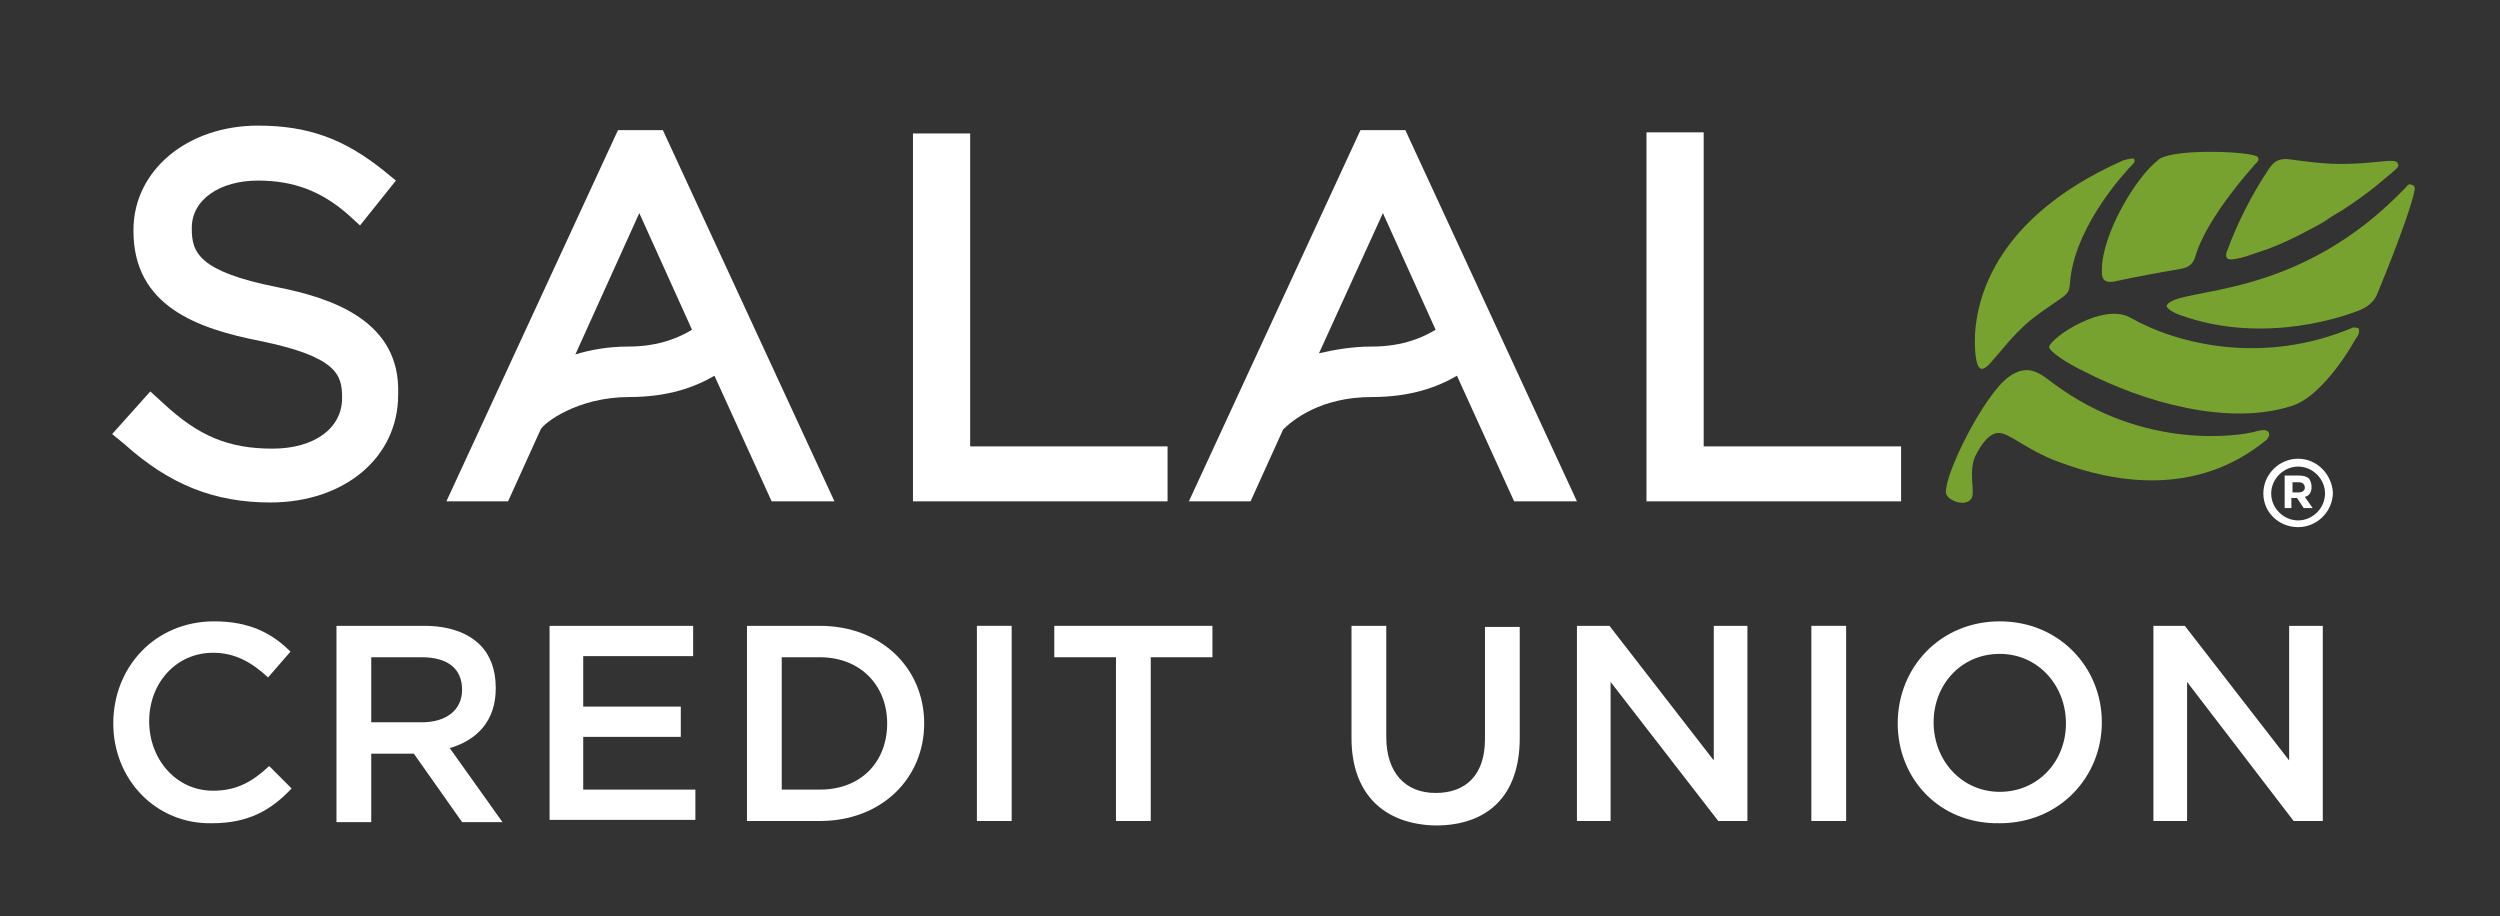 <svg xmlns="http://www.w3.org/2000/svg" xmlns:xlink="http://www.w3.org/1999/xlink" id="Layer_1" x="0px" y="0px" viewBox="0 0 222.9 81.7" xml:space="preserve"><rect x="0" y="0" width="222.9" height="81.7" fill="#333333" stroke="none"/><g>	<g>		<g>			<path fill="#FFFFFF" d="M24.7,25.6c-7-1.4-7.6-3.1-7.6-5.2v-0.1c0-2.5,2.5-4.2,5.9-4.2c3.1,0,5.6,0.9,8,3l1.1,1l3.2-4l-1.1-0.9    c-3.5-2.8-6.7-4-11.2-4c-6.3,0-11.1,4-11.1,9.3v0.1c0,6.7,5.7,8.7,11.3,9.8c6.8,1.4,7.3,3,7.3,5v0.1c0,2.7-2.5,4.5-6.2,4.5    c-3.9,0-6.6-1.1-9.8-4.1l-1.1-1l-3.4,3.8l1.1,0.9c4,3.6,8,5.2,13,5.2c6.6,0,11.4-4,11.4-9.6v-0.1C35.7,28.7,29.8,26.6,24.7,25.6z    "></path>			<path fill="#FFFFFF" d="M55.1,11.6L39.8,44.7h5.5l2.9-6.4c0.3-0.6,3.3-2.9,7.9-2.9c3.5,0,5.9-0.9,7.6-1.9l5.1,11.2h5.6L59.1,11.6    H55.1z M56,30.9c-1.8,0-3.4,0.3-4.7,0.7L57,19l4.7,10.4C60.7,30,58.9,30.9,56,30.9z"></path>			<polygon fill="#FFFFFF" points="86.5,11.9 81.4,11.9 81.4,44.7 104.1,44.7 104.1,39.8 86.5,39.8    "></polygon>			<path fill="#FFFFFF" d="M121.3,11.6L106,44.7h5.5l2.9-6.4c0.8-0.8,3.3-2.9,7.9-2.9c3.5,0,5.9-0.9,7.6-1.9l5.1,11.2h5.6    l-15.3-33.1H121.3z M122.3,30.9c-1.8,0-3.4,0.3-4.7,0.6l5.7-12.5l4.7,10.4C127,30,125.2,30.9,122.3,30.9z"></path>			<polygon fill="#FFFFFF" points="151.9,11.8 146.8,11.8 146.8,44.7 169.5,44.7 169.5,39.8 151.9,39.8    "></polygon>		</g>		<g>			<path fill="#78A22F" d="M187.4,24.1c0,0.5,0,1.2,1.1,1c2.3-0.5,4.6-0.9,5.8-1.1c0.5-0.1,1.1-0.2,1.4-1c0.1-0.4,0.8-3.2,5.4-8.4    c0.1-0.1,0.4-0.3,0.2-0.6c-0.4-0.5-7.4-0.8-8.8,0.2C190.4,15.8,187.4,20.9,187.4,24.1z"></path>			<path fill="#78A22F" d="M184.6,24.8c0.6-5,5.2-9.8,5.5-10.1c0.1-0.1,0.3-0.3,0.2-0.5c-0.1-0.2-0.9,0.1-1,0.1    c-12.6,5.6-13.4,13.9-13.2,16.9c0.2,3,1.2,1.3,2.2,0.2c2.4-2.9,3.2-3.2,5.6-4.9C184.6,26,184.5,25.7,184.6,24.8z"></path>			<path fill="#78A22F" d="M215.3,16.9c0-0.2,0-0.3-0.2-0.4c-0.2-0.1-0.4-0.1-0.5,0.1c-9.8,10.4-20.3,8.9-21.4,10.6    c-0.1,0.1,0.1,0.5,1.2,0.9c7.8,2.8,15.3-0.2,15.6-0.3c0.6-0.2,1.6-0.6,2-1.7C214.1,21,215.1,18,215.3,16.9z"></path>			<path fill="#78A22F" d="M210.3,29.3c-0.1-0.1-0.3-0.1-0.5-0.1c-8,3.4-15.7,1.5-19.9-0.9c-2.4-1.3-6.9,1.7-7.2,2.6    c-0.1,0.4,1.8,1.6,3.1,2.2c5.4,2.8,12.9,4.9,18.5,3.1c2.1-0.6,4.4-3.6,5.8-6.1C210.3,29.9,210.4,29.5,210.3,29.3z"></path>			<path fill="#78A22F" d="M201,38.5c-1.1,0.3-9.7,1.8-17.9-4.3c-1.1-0.8-2.2-1.9-4-0.6c-2.2,1.6-5.7,8.6-5.6,10.3    c0,0.7,1.8,1.4,2.3,0.5c0.3-0.6-0.3-2.3,0.3-3.7c0.6-1.2,1.3-2.1,2.1-2.1c1,0,2.4,1.5,5.4,2.6c4.8,1.8,12.2,3.2,18.5-2    c0.1-0.1,0.3-0.4,0.2-0.6C202.2,38.4,202,38.2,201,38.5z"></path>			<path fill="#78A22F" d="M198.6,22.3c-0.1,0.2-0.4,1,0.6,0.8c0.8-0.1,1.5-0.4,2.1-0.6l0.9-0.3l1-0.4c1.2-0.5,2.5-1.2,3.6-1.8    c0.4-0.2,0.8-0.5,1.1-0.7c0.2-0.1,0.3-0.2,0.5-0.3c0.2-0.1,0.3-0.2,0.5-0.3l0,0c0.3-0.2,0.6-0.4,0.9-0.6c1-0.7,1.8-1.3,2.5-1.9    c0.6-0.5,1.1-0.9,1.4-1.2c0.1-0.1,0.2-0.3,0.1-0.4c-0.1-0.3-0.5-0.3-1.5-0.2c-3.8,0.4-5.2,0.2-8.2-0.2c-0.9-0.1-1.3,0.2-1.7,0.7    C200.7,17.4,199.4,20.1,198.6,22.3z"></path>		</g>	</g>	<g>		<path fill="#FFFFFF" d="M10.1,64.5L10.1,64.5c0-5,3.7-9.1,9-9.1c3.2,0,5.2,1.1,6.8,2.7l-2,2.3c-1.4-1.3-2.9-2.2-4.9-2.2   c-3.3,0-5.7,2.7-5.7,6.1v0c0,3.4,2.4,6.2,5.7,6.2c2.1,0,3.5-0.8,5-2.2l2,2c-1.8,1.9-3.8,3.1-7.1,3.1   C13.9,73.5,10.1,69.5,10.1,64.5z"></path>		<path fill="#FFFFFF" d="M30,55.8h7.8c2.2,0,3.9,0.6,5,1.7c0.9,0.9,1.4,2.2,1.4,3.8v0.1c0,2.9-1.7,4.6-4.1,5.3l4.7,6.6h-3.6   l-4.3-6.1h-3.8v6.1H30V55.8z M37.6,64.4c2.2,0,3.6-1.1,3.6-2.9v0c0-1.9-1.3-2.9-3.6-2.9h-4.5v5.8H37.6z"></path>		<path fill="#FFFFFF" d="M48.9,55.8h12.9v2.7H52V63h8.7v2.7H52v4.7h10v2.7h-13V55.8z"></path>		<path fill="#FFFFFF" d="M66.6,55.8h6.5c5.5,0,9.3,3.8,9.3,8.7v0c0,4.9-3.8,8.7-9.3,8.7h-6.5V55.8z M69.7,58.6v11.8h3.4   c3.7,0,6-2.5,6-5.9v0c0-3.4-2.4-5.9-6-5.9H69.7z"></path>		<path fill="#FFFFFF" d="M87.1,55.8h3.1v17.4h-3.1V55.8z"></path>		<path fill="#FFFFFF" d="M99.5,58.6H94v-2.8h14.1v2.8h-5.5v14.6h-3.1V58.6z"></path>		<path fill="#FFFFFF" d="M120.5,65.8v-10h3.1v9.9c0,3.2,1.7,5,4.4,5c2.7,0,4.4-1.6,4.4-4.8v-10h3.1v9.9c0,5.2-2.9,7.8-7.5,7.8   C123.4,73.5,120.5,70.8,120.5,65.8z"></path>		<path fill="#FFFFFF" d="M140.7,55.8h2.8l9.3,12v-12h3v17.4h-2.6l-9.6-12.4v12.4h-3V55.8z"></path>		<path fill="#FFFFFF" d="M161.5,55.8h3.1v17.4h-3.1V55.8z"></path>		<path fill="#FFFFFF" d="M169.2,64.5L169.2,64.5c0-5,3.8-9.1,9.1-9.1c5.3,0,9.1,4.1,9.1,9v0c0,4.9-3.8,9-9.1,9   C172.9,73.5,169.2,69.4,169.2,64.5z M184.2,64.5L184.2,64.5c0-3.4-2.5-6.2-5.9-6.2c-3.5,0-5.9,2.8-5.9,6.1v0   c0,3.4,2.5,6.2,5.9,6.2S184.2,67.9,184.2,64.5z"></path>		<path fill="#FFFFFF" d="M192,55.8h2.8l9.3,12v-12h3v17.4h-2.6L195,60.8v12.4h-3V55.8z"></path>	</g>	<g>		<path fill="#FFFFFF" d="M206.1,43.4L206.1,43.4c0-0.3-0.1-0.5-0.2-0.7c-0.2-0.2-0.5-0.3-0.9-0.3h-1.3v2.9h0.6v-0.9h0.5h0l0.6,0.9   h0.8l-0.7-1C205.9,44.2,206.1,43.9,206.1,43.4z M205.5,43.5c0,0.2-0.2,0.4-0.5,0.4h-0.6V43h0.6C205.3,43,205.5,43.2,205.5,43.5   L205.5,43.5z"></path>		<path fill="#FFFFFF" d="M204.9,40.9c-1.7,0-3.1,1.4-3.1,3.1c0,1.7,1.4,3,3.1,3c1.7,0,3.1-1.4,3.1-3.1   C207.9,42.3,206.6,40.9,204.9,40.9z M204.9,46.4c-1.3,0-2.4-1.1-2.4-2.4c0-1.3,1.1-2.4,2.4-2.4c1.3,0,2.4,1.1,2.4,2.4   C207.3,45.3,206.2,46.4,204.9,46.4z"></path>	</g></g></svg>